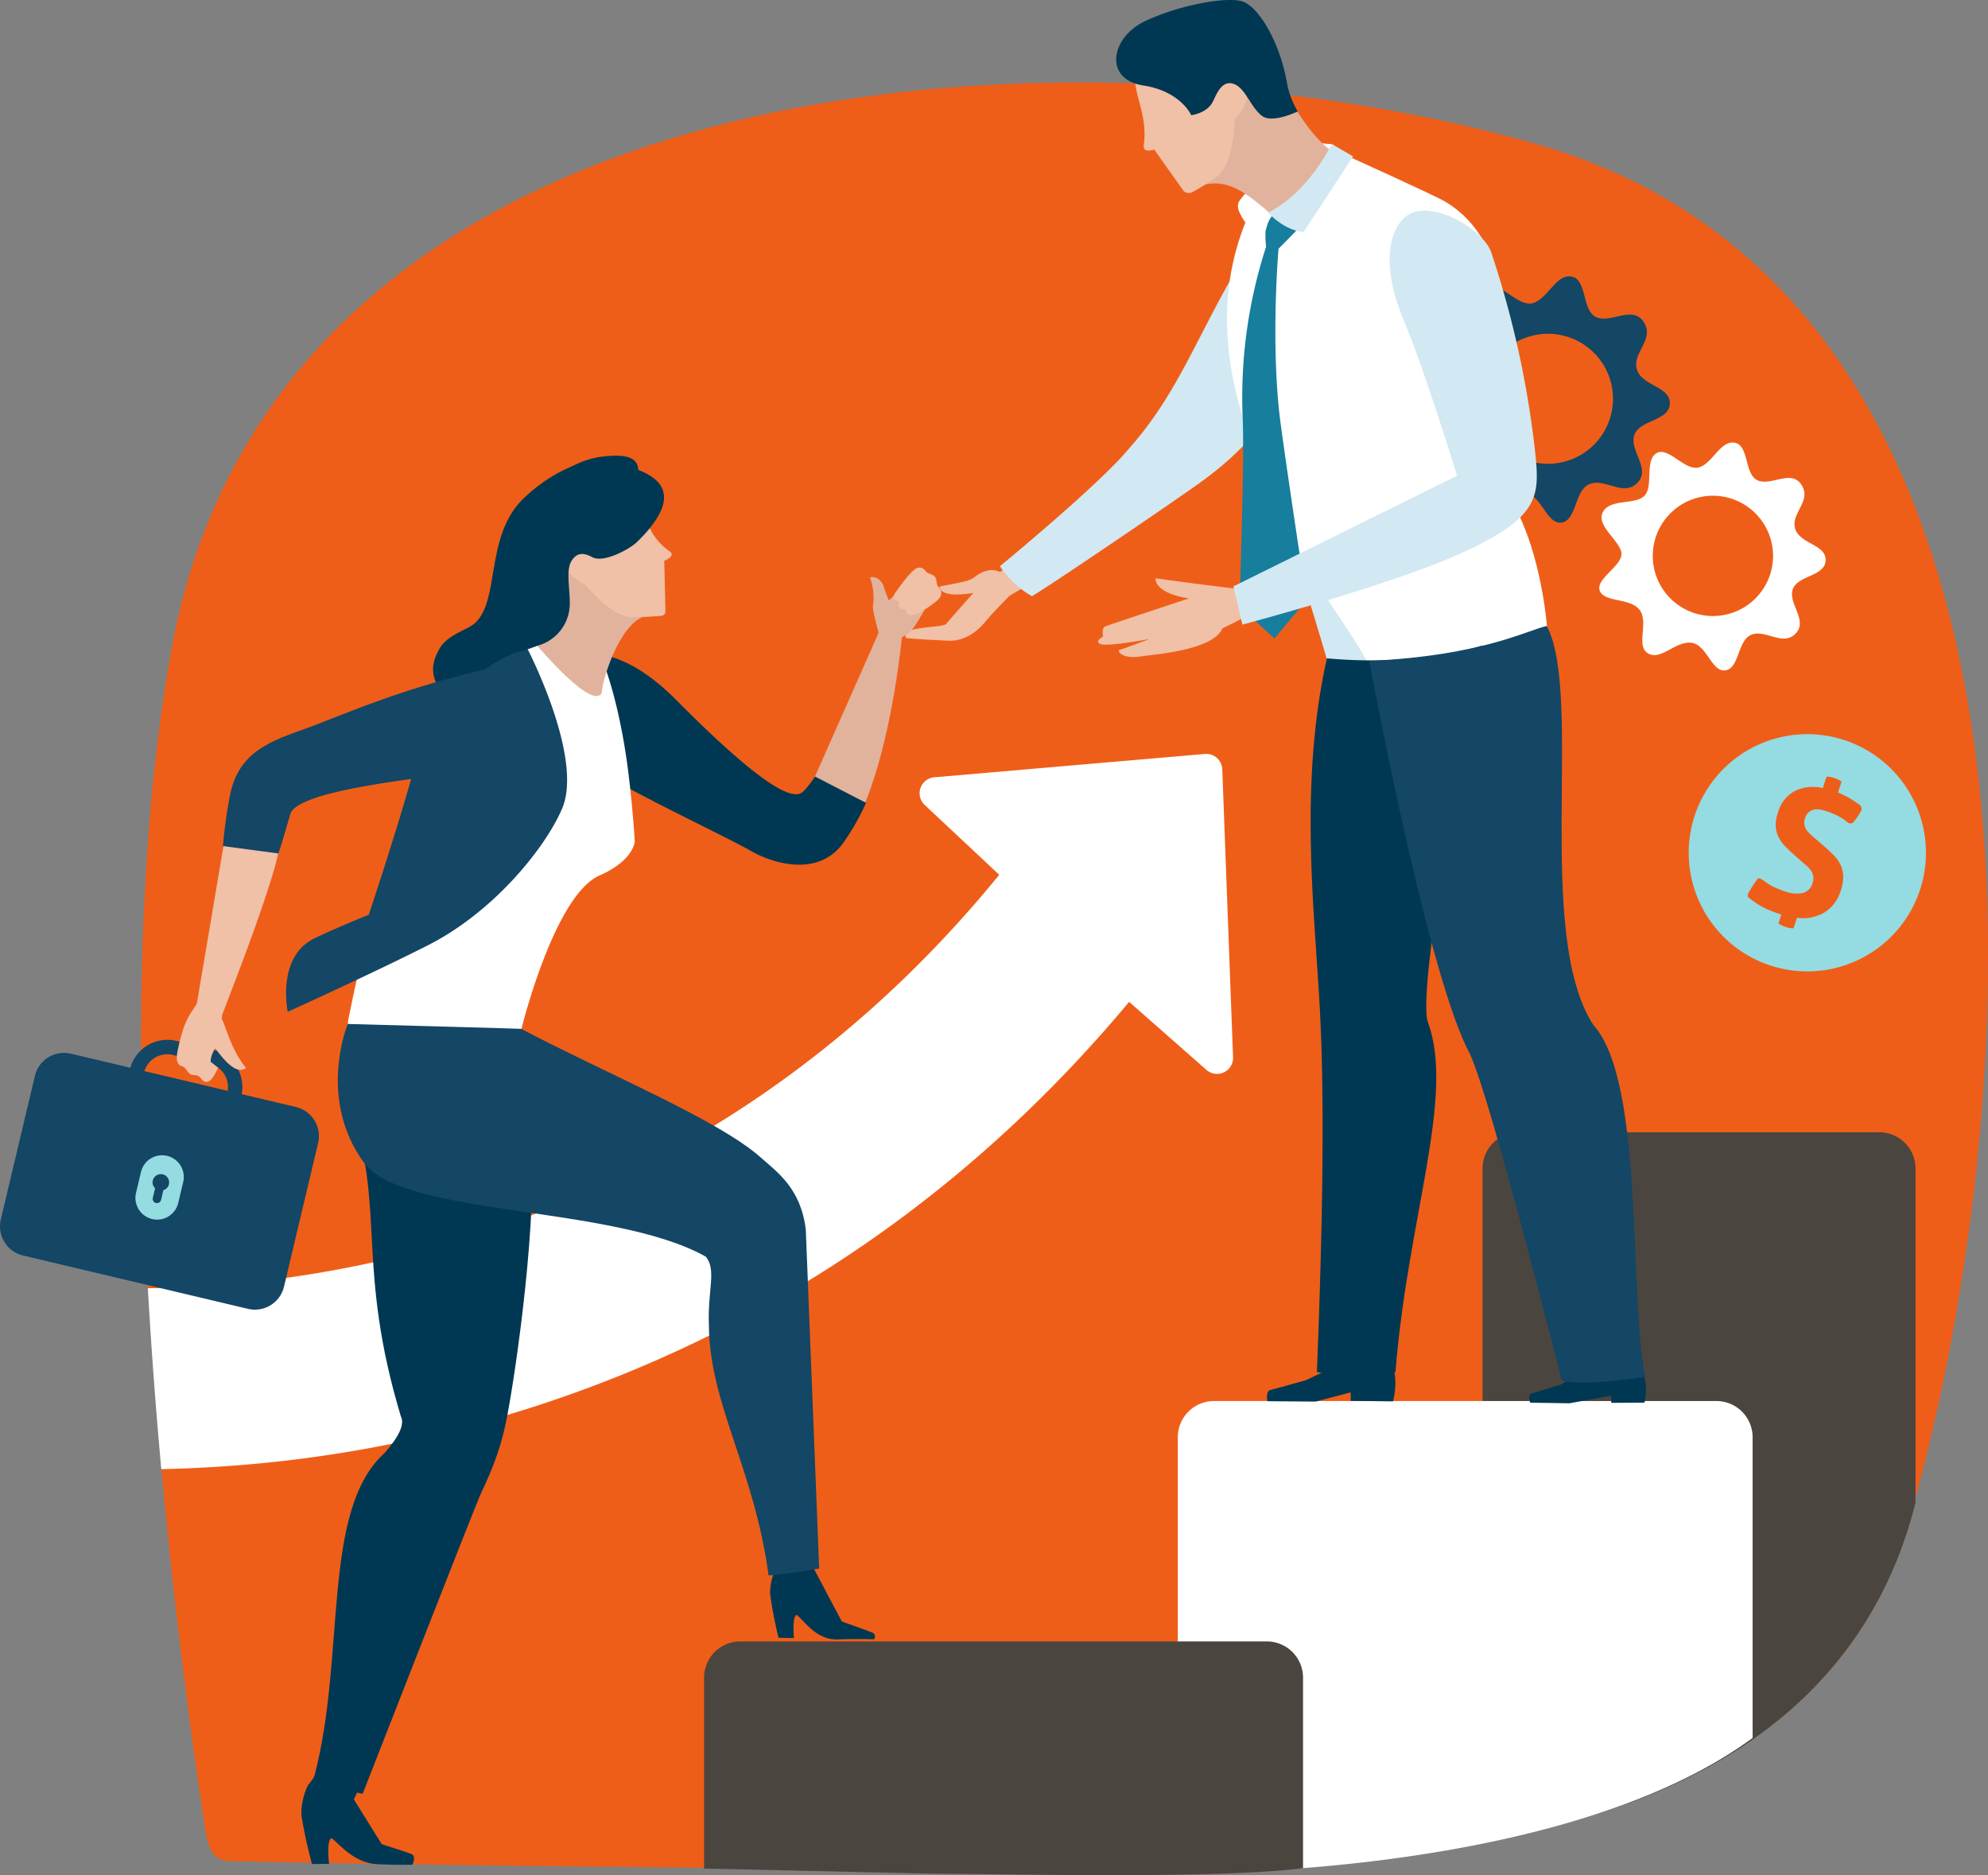 <?xml version="1.0" encoding="UTF-8"?>
<svg xmlns="http://www.w3.org/2000/svg" xmlns:xlink="http://www.w3.org/1999/xlink" id="Gruppe_156" data-name="Gruppe 156" width="378.754" height="357.268" viewBox="0 0 378.754 357.268">
  <rect x="0" y="0" width="378.754" height="357.268" fill="#808080" stroke="none"/>
  <defs>
    <clipPath id="clip-path">
      <rect id="Rechteck_129" data-name="Rechteck 129" width="378.754" height="357.268" fill="none"></rect>
    </clipPath>
  </defs>
  <g id="Gruppe_155" data-name="Gruppe 155" clip-path="url(#clip-path)">
    <path id="Pfad_1393" data-name="Pfad 1393" d="M63.681,366.212c16.332.385,72.741,1.344,120.289,1.344,45.7,0,176.283,13.7,199.182-64.669C405.534,226.279,418.622,69.2,312.445,39.036,221.57,13.219,73.157,23.857,52.63,134.79c-16.106,87.045,5.685,220.6,6.26,224.955s1.734,6.394,4.791,6.467" transform="translate(-19.857 -11.616)" fill="#ef5e18"></path>
    <path id="Pfad_1394" data-name="Pfad 1394" d="M492.745,96.708c-2.865.685-6.217-4.428-8.663-2.924s-.545,6.813-2.449,8.747-6.989.547-8.524,3.3,3.166,5.661,3.757,8.307-5.439,5.5-4.421,7.972,6.312,1.37,8.226,3.982-.911,7.395,1.728,8.917,5.607-2.584,8.872-2.206,4.159,6.091,7.046,5.687,2.459-6.244,5.387-7.359,6.405,2.481,9.043-.205-1.529-6.119-.593-9.069,6.649-2.669,6.785-6-5.3-3.362-6.274-6.534,3.434-5.66,1.33-8.99-6.158.212-9-.94-1.78-7.222-4.769-7.776-4.62,4.408-7.485,5.1M508.1,115.414a12.386,12.386,0,1,1-11.87-12.88,12.387,12.387,0,0,1,11.87,12.88" transform="translate(-200.802 -38.929)" fill="#144665"></path>
    <path id="Pfad_1395" data-name="Pfad 1395" d="M548.905,151.42c-2.65.636-5.752-4.094-8.012-2.7s-.505,6.3-2.266,8.092-6.466.506-7.886,3.05,2.928,5.237,3.475,7.685-5.033,5.088-4.092,7.376,5.841,1.268,7.612,3.683-.843,6.843,1.6,8.25,5.186-2.39,8.207-2.04,3.849,5.634,6.518,5.262,2.275-5.777,4.986-6.808,5.926,2.295,8.365-.19-1.414-5.662-.548-8.391,6.152-2.47,6.278-5.551-4.9-3.112-5.8-6.046,3.176-5.236,1.23-8.317-5.7.2-8.322-.871-1.647-6.681-4.413-7.193-4.275,4.078-6.927,4.713m14.211,17.308a11.459,11.459,0,1,1-10.982-11.917,11.458,11.458,0,0,1,10.982,11.917" transform="translate(-225.328 -62.353)" fill="#fff"></path>
    <path id="Pfad_1396" data-name="Pfad 1396" d="M49,351.668c.686,12.059,1.579,23.666,2.559,34.462a247.042,247.042,0,0,0,88.113-18.117c37.32-15.174,69.676-39.011,96.283-70.907l14.737,12.968a3.05,3.05,0,0,0,5.063-2.4L253.7,252.8a3.054,3.054,0,0,0-3.311-2.926l-51.571,4.448A3.052,3.052,0,0,0,197,259.586L211.206,272.9C154.182,342.852,80,351.427,49,351.668" transform="translate(-20.832 -106.225)" fill="#fff"></path>
    <path id="Pfad_1397" data-name="Pfad 1397" d="M566.939,375.271h-68.7a6.9,6.9,0,0,0-6.9,6.9V510.652c15.139-3.593,69.175-11.736,82.493-64.816V382.169a6.9,6.9,0,0,0-6.9-6.9" transform="translate(-208.887 -159.54)" fill="#4b4540"></path>
    <path id="Pfad_1398" data-name="Pfad 1398" d="M499.856,528.548v-57.3a6.9,6.9,0,0,0-6.9-6.9H397.242a6.9,6.9,0,0,0-6.9,6.9v83.023c21.414.126,78.613-3.02,109.512-25.728" transform="translate(-165.948 -197.412)" fill="#fff"></path>
    <path id="Pfad_1399" data-name="Pfad 1399" d="M340.557,544.021H240.242a6.9,6.9,0,0,0-6.9,6.9v36.387c3.087.008,42.387.979,45.414.979,11.42,0,51.451,1.054,68.7-1.054V550.919a6.9,6.9,0,0,0-6.9-6.9" transform="translate(-99.202 -231.281)" fill="#4b4540"></path>
    <path id="Pfad_1400" data-name="Pfad 1400" d="M333.663,168.188,318.093,180.5s-2.063-1.329-4.9.992c-.946.774-2.936,1.028-6.572,1.744.019,2.442,6.391,1.241,6.391,1.241s-3.379,3.765-5.267,5.991c-1.23.5-3.293.356-6.086.955-1.856.4-1.678,1.211-1.485,1.629,1.559.218,6.742.47,8.048.527,3.354.144,5.821-2.017,7.33-3.928.89-1.129,4.311-4.6,4.311-4.6l18.684-11.21Z" transform="translate(-127.566 -71.502)" fill="#f0c0a7"></path>
    <path id="Pfad_1401" data-name="Pfad 1401" d="M377.929,78.364c-8.888,14.6-12.264,25.678-21.873,36.495-5.456,6.73-24.663,22.507-24.663,22.507a18.061,18.061,0,0,0,6.1,5.718c3.73-2.191,28.6-19.088,32.767-22.18,7.386-5.473,9.842-8.886,23.761-24.911C410,77.6,390.816,57.2,377.929,78.364" transform="translate(-140.886 -29.488)" fill="#d2e8f2"></path>
    <path id="Pfad_1402" data-name="Pfad 1402" d="M391.489,193.812s-9.014-1.088-16.631-2.154c.059,3.088,6.4,3.831,6.4,3.831s-15.324,5.048-16.017,5.374-.356,1.883-.356,1.883-1.849.995-.409,1.47,9.221-.977,9.221-.977-5.181,1.965-5.691,2.056.325,1.946,4.5,1.19c1.589-.289,13.391-1.022,15.107-5.293a55.159,55.159,0,0,0,5.125-2.659Z" transform="translate(-154.719 -81.48)" fill="#f0c0a7"></path>
    <path id="Pfad_1403" data-name="Pfad 1403" d="M427.293,149.055s-5.55-19.114-15-47.973c-7.777-23.741,5.8-45.549,5.8-45.549l12.294-2.279S443.831,63.614,452.3,86.33c5.181,13.912,5.306,41.327,5.306,41.327l2.963,27.062Z" transform="translate(-174.256 -22.64)" fill="#d2e8f2"></path>
    <path id="Pfad_1404" data-name="Pfad 1404" d="M467.625,139.577s-.841-11.585-5.068-20.815c-1.6-34.321-1.312-52.495-14.319-60.333-1.964-1.184-19.131-8.927-19.131-8.927l-2.446-2.009-4.576-.457S410.4,56.468,409.812,57.218c-1.069,1.351-1.942,1.888.328,5.166-9.187,23.076,1.72,44.623,9.022,60.061,4.924,10.41,10.637,17.028,14.028,23.337,13.812,4.184,34.436-6.2,34.436-6.2" transform="translate(-172.87 -19.997)" fill="#fff"></path>
    <path id="Pfad_1405" data-name="Pfad 1405" d="M417.17,71.335s-.9.509-1.441,3.112a20.256,20.256,0,0,0,.108,2.906,92.877,92.877,0,0,0-4.468,32.436c.4,7.558-.621,36.075-.621,36.075l6.685,6.114,6.114-7.336s-3.261-21.324-4.892-33.25c-2.057-15.027-.448-33.668-.448-33.668s2.181-2.178,3.843-3.944a20.744,20.744,0,0,0-4.879-2.443" transform="translate(-174.623 -30.327)" fill="#177e9d"></path>
    <path id="Pfad_1406" data-name="Pfad 1406" d="M395.653,47.3c5.852-2.2,9.673,1.425,14.563,5.557,7.338-4.132,11.282-9.952,12.075-11.69-4.17-2.518-7.5-8.253-7.5-8.253S387.961,13.836,395.653,47.3" transform="translate(-167.616 -11.69)" fill="#e1b39d"></path>
    <path id="Pfad_1407" data-name="Pfad 1407" d="M528.293,452.756a10.413,10.413,0,0,1,.479,6.336l-6.326.041-.01-1.36-7.988,1.445-7.454-.119s-.587-1.658.352-1.8c.268-.04,5.569-1.673,5.569-1.673l3.209-2.012s10.827-4.647,12.168-.862" transform="translate(-215.463 -191.851)" fill="#003853"></path>
    <path id="Pfad_1408" data-name="Pfad 1408" d="M443.905,452.148c1.042,2.838,0,6.432,0,6.432l-8.052-.1-.016-1.617-6.663,1.757-9.2-.072s-.414-2.01.7-2.177c.322-.049,6.681-1.834,6.681-1.834l6.678-3.213s8.825-2.009,9.866.829" transform="translate(-178.514 -191.577)" fill="#003853"></path>
    <path id="Pfad_1409" data-name="Pfad 1409" d="M435.561,352.341c1.623.506,8.817.275,14.959.077,2.332-29.41,11.393-52.577,6.209-66.651-2.551-6.924,10.4-71.861,10.4-71.861s-11.563,4.114-29.669,2.468c-5.179,23.044-2.535,46.753-1.487,64.22.459,7.647,1.441,25.834-.416,71.746" transform="translate(-184.663 -90.939)" fill="#003853"></path>
    <path id="Pfad_1410" data-name="Pfad 1410" d="M472.965,288.994c4.011,8.574,17.5,62.252,17.5,62.252s3.3,1.155,15.905-.7c-3.209-15.524-.062-56.254-9.887-67.062-11.285-17.339-1.874-62.775-8.874-76.024-3.827.865-12.469,5.679-33.827,6.667,1.719,9.27,11.751,61.181,19.18,74.865" transform="translate(-192.919 -88.199)" fill="#144665"></path>
    <path id="Pfad_1411" data-name="Pfad 1411" d="M408.761,141.421l42.618-21.092s-6.286-20.466-10.032-29.285c-4.261-10.029-3.18-16.957-.005-19.869,4.4-4.038,14.942,1.976,16.534,6.567a183.876,183.876,0,0,1,8.467,38.893c.718,7.636.578,11.673-13.737,18.265-13.419,6.18-42.129,13.8-42.129,13.8Z" transform="translate(-173.778 -29.693)" fill="#d2e8f2"></path>
    <path id="Pfad_1412" data-name="Pfad 1412" d="M432.4,47.737l4.061,2.359L427.02,64.512s-3.316-.1-6.747-3.683c7.845-4.011,12.124-13.092,12.124-13.092" transform="translate(-178.672 -20.295)" fill="#d2e8f2"></path>
    <path id="Pfad_1413" data-name="Pfad 1413" d="M391.873,24.932s1.347-3.978,4.7-.8c2.529,2.4-1.421,6.08-1.421,6.08s.053,8.034-3.145,10.77a38.546,38.546,0,0,1-4.8,3.078,1.443,1.443,0,0,1-1.731-.133c-.254-.341-5.634-7.929-5.634-7.929s-2.22.815-1.991-.858c1.1-8.035-4.562-11.972.49-17.489Z" transform="translate(-159.942 -7.505)" fill="#f0c0a7"></path>
    <path id="Pfad_1414" data-name="Pfad 1414" d="M384.223,21.949s3.065-.335,4.179-2.693c.719-1.523,1.684-3.906,3.763-3.316,2.408.682,3.323,4.543,5.6,6.18,1.992,1.428,6.751-.889,6.751-.889a16.9,16.9,0,0,1-1.943-4.854C401.2,7.926,396.894.979,393.746.2S382.079.927,375.479,4s-8.011,11.1-.413,12.279c7.21,1.119,9.156,5.673,9.156,5.673" transform="translate(-157.269 0)" fill="#003853"></path>
    <path id="Pfad_1415" data-name="Pfad 1415" d="M583.326,288.493a22.6,22.6,0,1,1,21.51-23.644,22.6,22.6,0,0,1-21.51,23.644" transform="translate(-237.928 -103.44)" fill="#95dbe2"></path>
    <path id="Pfad_1416" data-name="Pfad 1416" d="M585.638,283.658l-.264-.086q-1.088-.357-1.923-.7a15.332,15.332,0,0,1-2.97-1.63q-.53-.373-1.079-.815c-.106-.085-.309-.438.034-.993.218-.351.408-.724.641-1.08q.461-.7,1-1.437c.094-.128.381-.236.8.029.668.425,1.237.89,1.84,1.213a15.665,15.665,0,0,0,2.534,1.068,6.41,6.41,0,0,0,3.447.345,2.626,2.626,0,0,0,1.887-1.919,2.589,2.589,0,0,0,.114-1.4,2.918,2.918,0,0,0-.516-1.1,5.563,5.563,0,0,0-.888-.912q-.518-.424-.992-.872l-1.5-1.331a19.36,19.36,0,0,1-1.66-1.62,6.594,6.594,0,0,1-1.133-1.722,5.218,5.218,0,0,1-.444-1.988,7.3,7.3,0,0,1,.422-2.454,6.727,6.727,0,0,1,3.215-4.13,7.962,7.962,0,0,1,5.327-.554l.717-2.191a5.426,5.426,0,0,1,1.483.266,6.047,6.047,0,0,1,1.385.673l-.685,2.092a17.99,17.99,0,0,1,2.414,1.211q.88.529,1.8,1.2a1.2,1.2,0,0,1,.276.91,12.391,12.391,0,0,1-1.643,2.45.987.987,0,0,1-.9.02l-.371-.3a8.361,8.361,0,0,0-.979-.685,12.524,12.524,0,0,0-1.231-.642,15.668,15.668,0,0,0-1.622-.621,8.256,8.256,0,0,0-1.163-.29,3.037,3.037,0,0,0-1.151.006,2.238,2.238,0,0,0-1,.493,2.443,2.443,0,0,0-.7,1.139,2.622,2.622,0,0,0-.137,1.2,2.381,2.381,0,0,0,.373.98,4.646,4.646,0,0,0,.712.835q.418.392.847.752l1.709,1.473q1.078.936,1.928,1.8a6.82,6.82,0,0,1,1.316,1.836,5.457,5.457,0,0,1,.51,2.175,8.247,8.247,0,0,1-.485,2.815,7.308,7.308,0,0,1-3.028,4.063,8.167,8.167,0,0,1-5.293,1.058l-.659,2.01a5.429,5.429,0,0,1-1.482-.266,5.769,5.769,0,0,1-1.385-.674Z" transform="translate(-246.256 -109.417)" fill="#ef5e18"></path>
    <path id="Pfad_1417" data-name="Pfad 1417" d="M.156,380.7a5.7,5.7,0,0,0,4.228,6.86l42.865,10.163a5.7,5.7,0,0,0,6.859-4.224l6.5-27.369a5.7,5.7,0,0,0-4.231-6.86L13.509,349.108a5.7,5.7,0,0,0-6.86,4.226Z" transform="translate(0 -148.351)" fill="#144665"></path>
    <path id="Pfad_1418" data-name="Pfad 1418" d="M55.294,360.784l-6.947-1.657a7.348,7.348,0,1,1,3.395-14.3l6.944,1.653a7.351,7.351,0,0,1-3.134,14.361c-.086-.018-.172-.037-.258-.057m-9.718-9.868a4.6,4.6,0,0,0,3.407,5.531l6.949,1.656.162.035a4.594,4.594,0,0,0,1.956-8.976L51.1,347.508l-.162-.038a4.578,4.578,0,0,0-5.367,3.446" transform="translate(-18.151 -146.51)" fill="#144665"></path>
    <path id="Pfad_1419" data-name="Pfad 1419" d="M45.024,390a4.135,4.135,0,1,0,8.045,1.911l.93-3.923a4.134,4.134,0,0,0-8.045-1.909Z" transform="translate(-19.093 -162.786)" fill="#95dbe2"></path>
    <path id="Pfad_1420" data-name="Pfad 1420" d="M50.6,390.363a1.579,1.579,0,1,1,3.073.729,1.549,1.549,0,0,1-1.058,1.111l-.44,1.857a.807.807,0,0,1-1.57-.373l.443-1.854a1.534,1.534,0,0,1-.447-1.47" transform="translate(-21.493 -165.44)" fill="#144665"></path>
    <path id="Pfad_1421" data-name="Pfad 1421" d="M151.216,183.688c5.274-4.142,1.94-16.815,9.653-24.1,9.329-8.807,19.762-9.04,21.318-4.072.324.8.972,2.439-.216,5.533-1.454,3.793-9.463,9.4-8.843,14.883.58,5.156-3.273,9.5-6.391,12.28-7.335,5.568-13.958,7.23-16.24,7.473-3.88.287-4.112.307-5.476.792-2.224-3.275-1.671-5.654-.287-8.144,1.437-2.587,5.078-3.545,6.482-4.648" transform="translate(-61.016 -64.732)" fill="#003853"></path>
    <path id="Pfad_1422" data-name="Pfad 1422" d="M113.372,489.84s21.069-53.9,22.243-56.558c1.743-3.936,3.867-7.89,5.308-15.489,1.765-9.319,5.9-38.076,4.487-53.868-3.846-12.772-12.2-15.634-12.2-15.634s-25.3,1.968-21.843,11.944c6.274,18.124.784,29.477,9.3,57.751,1.1,2.133-2.162,5.8-3.126,6.926-12.114,10.94-7.3,38.533-13.373,61.575-.582,1.59,9.2,3.353,9.2,3.353" transform="translate(-44.277 -148.07)" fill="#003853"></path>
    <path id="Pfad_1423" data-name="Pfad 1423" d="M274.671,526.37c-.936-.395-5.787-2.1-5.787-2.1l-6.171-11.626s-1.869-4.432-2.133-5.545c-2.859-1.59-4.129.364-4.129.364l-.026,6.443a10.957,10.957,0,0,0-1.22,5.035,78.638,78.638,0,0,0,1.613,8.425l2.936.054s-.408-4.2.559-4.415c1.615,1.438,3.888,4.8,7.711,4.673s6.985-.032,6.985-.032a.82.82,0,0,0-.34-1.28" transform="translate(-108.491 -215.322)" fill="#003853"></path>
    <path id="Pfad_1424" data-name="Pfad 1424" d="M103.345,581.892a11.155,11.155,0,0,1-2.207,3.912,12.428,12.428,0,0,0-1.274,5.748,88.155,88.155,0,0,0,2.021,9.3l3.257-.025s-.569-4.642.5-4.909c1.83,1.548,4.444,4.746,8.678,4.963,3.675.189,6.693.1,6.693.1s.838-1.627-.213-2.041-5.623-1.864-5.623-1.864l-5.324-8.552a18.283,18.283,0,0,0,1.914-5.867s-5.676-10.075-8.418-.765" transform="translate(-42.443 -245.703)" fill="#003853"></path>
    <path id="Pfad_1425" data-name="Pfad 1425" d="M268.83,236.079l14.46-32.661,3.214.251s-1.348,20.677-7.343,35.663c-4.736,11.842-10.33-3.253-10.33-3.253" transform="translate(-114.289 -86.48)" fill="#e1b39d"></path>
    <path id="Pfad_1426" data-name="Pfad 1426" d="M233.354,239.995s-1.733,2.678-2.71,3.188c-2.889,1.507-11.707-5.642-23.662-17.7-14.472-14.6-23.322-6.958-23.322-6.958s14.878,8.435,9.232,20.831c6.26,4.039,23.9,12.292,28.385,14.9,2.589,1.511,11.956,5.527,17.262-1.333a45.031,45.031,0,0,0,4.54-7.9Z" transform="translate(-78.08 -92.053)" fill="#003853"></path>
    <path id="Pfad_1427" data-name="Pfad 1427" d="M289.081,207.1s.7-4.477.889-5.249c-.383-1.485-1.369-4.859-1.024-5.473a11.285,11.285,0,0,0-.636-5.063c.8-.214,2.262.154,2.766,2.182.117.473.811,2.174.811,2.174a9.814,9.814,0,0,0,1.293-1.15c.664-.913,2.29-1.868,2.635-1.676a3.21,3.21,0,0,1,1.054,1.15,1.339,1.339,0,0,0,.671.527c.206.139.636.03.815.575.067.483,1.112,1.049,1.006,1.246-.254.464-1.6,2.878-2.587,4.359a5.306,5.306,0,0,1-2.347,1.964l-1.585,5.826Z" transform="translate(-122.57 -81.31)" fill="#e1b39d"></path>
    <path id="Pfad_1428" data-name="Pfad 1428" d="M296.642,192.66s-.61.692-.531,1.222c.083.575,1.076.64,1.076.64s-.294.731-.035,1.141c.372.585,1.346.442,1.346.442a1.009,1.009,0,0,0,.43.938c.776.427,2.082-.278,2.082-.278s3.685-2.174,4.019-3.094a1.551,1.551,0,0,0-.413-1.96c-.341-.324-.213-1.384-.618-1.846s-1.061-.55-1.445-.784-.7-1.189-1.87-.913-4.041,4.494-4.041,4.494" transform="translate(-125.884 -79.974)" fill="#f0c0a7"></path>
    <path id="Pfad_1429" data-name="Pfad 1429" d="M148.372,285.711s6.2-25.325,14.826-29.2c3.571-1.531,6.252-3.857,6.755-6.372-.09-2.726-.823-10.8-1.581-15.953-2.084-14.156-5.461-20.839-5.461-20.839s-1.935-2.968-6.881-2.276a19.229,19.229,0,0,0-6.312,2.1c-21.652,6.065-32.044,59.787-34.3,70.581-2.2,10.49,32.959,1.963,32.959,1.963" transform="translate(-49.024 -89.687)" fill="#fff"></path>
    <path id="Pfad_1430" data-name="Pfad 1430" d="M95.124,284.131s17.086-7.772,26.827-12.742c12.479-6.367,22.223-18.457,25.441-25.969,4.171-9.737-6.639-30.551-6.639-30.551a41.607,41.607,0,0,0-3.9,1.568c-5.583,2.38-15,11.519-17.1,19.31-3.4,12.639-9.2,29.893-9.2,29.893s-5.764,2.283-10.348,4.5c-7.3,3.538-5.078,13.988-5.078,13.988" transform="translate(-40.304 -91.348)" fill="#144665"></path>
    <path id="Pfad_1431" data-name="Pfad 1431" d="M203.667,443.124s-2.551-64.5-2.547-64.5c-.893-7.908-5.548-11.106-8.545-13.774-8.163-7.27-29.539-16.042-45.693-24.545-1.425-.086-33.033-.925-33.033-.925s-5.876,14.132,3.085,26.424c7.552,10.36,47.473,7.957,65.15,17.92,2.086,2.643.287,6.276.574,13.175.144,14.947,8.637,27.187,11.368,47.547,3.737-.239,9.641-1.322,9.641-1.322" transform="translate(-47.597 -144.282)" fill="#144665"></path>
    <path id="Pfad_1432" data-name="Pfad 1432" d="M198.549,191.49c-5.061,1.656-8.206,12.552-8.226,14.6-1.7,3.641-12.343-8.989-12.343-8.989s2.857-2.783,3.185-6.164-1.454-16.573-1.454-16.573,23.462,15.611,18.838,17.125" transform="translate(-75.665 -74.128)" fill="#e1b39d"></path>
    <path id="Pfad_1433" data-name="Pfad 1433" d="M191.274,172.511s-1.533-1.533-3.354.862c-2.659,3.5,3.273,6.146,3.273,6.146s4.567,5.86,8.558,6.114a57.174,57.174,0,0,0,5.818-.234.845.845,0,0,0,.812-.78c0-.4-.232-9.719-.232-9.719s2.333-.864,1.024-1.788c-6.808-4.814-3.369-11.7-10.357-13.009Z" transform="translate(-79.599 -68.065)" fill="#f0c0a7"></path>
    <path id="Pfad_1434" data-name="Pfad 1434" d="M190.9,153.731c-.07-2.1-1.782-3.155-6.925-2.518-6.978.863-14.037,7.138-15.713,13.8-.765,3.037-6.863,23.2-4.815,23.929s8.336-1.725,8.336-1.725A8.315,8.315,0,0,0,177.86,179c.019-2.713-.767-6.2.355-7.961s2.524-1.417,3.964-.658c2.13,1.123,7.036-1.5,8.479-2.9,9.566-9.294,3.514-12.452.238-13.749" transform="translate(-69.307 -64.207)" fill="#003853"></path>
    <path id="Pfad_1435" data-name="Pfad 1435" d="M68.532,269.763l-6.12,36.168-.579.915a14.633,14.633,0,0,0-1.947,3.708,38.587,38.587,0,0,0-1.227,4.856c-.117,1.02-.107,2.16.92,2.416.733.179,1,1.12,1.561,1.5s1.371-.132,2.123.9c.855,1.15,1.77.35,2.119-.161a8.458,8.458,0,0,0,1.061-1.959s-.539-.485-1.4-1.109a4.28,4.28,0,0,1,.374-1.621,2.737,2.737,0,0,1,.539-.938c2.583,3.576,4.449,4.78,5.853,3.727-2.833-3.331-3.873-8.011-4.684-9.46a1.08,1.08,0,0,0,.108-.655c3.049-7.814,10.517-27.348,10.894-32.163.475-6.057-9.6-6.122-9.6-6.122" transform="translate(-24.916 -114.685)" fill="#f0c0a7"></path>
    <path id="Pfad_1436" data-name="Pfad 1436" d="M84.455,256.5s.651-1.869,2.253-7.476c.958-3.354,13.734-5.974,37.175-8.336,10.2,1,15.114-16.063,2.587-19.833-18.308,3.876-30.564,9.677-37.977,12.273-7.1,2.486-11.773,4.981-13.257,12.238a93.929,93.929,0,0,0-1.354,9.724Z" transform="translate(-31.409 -93.892)" fill="#144665"></path>
  </g>
</svg>

